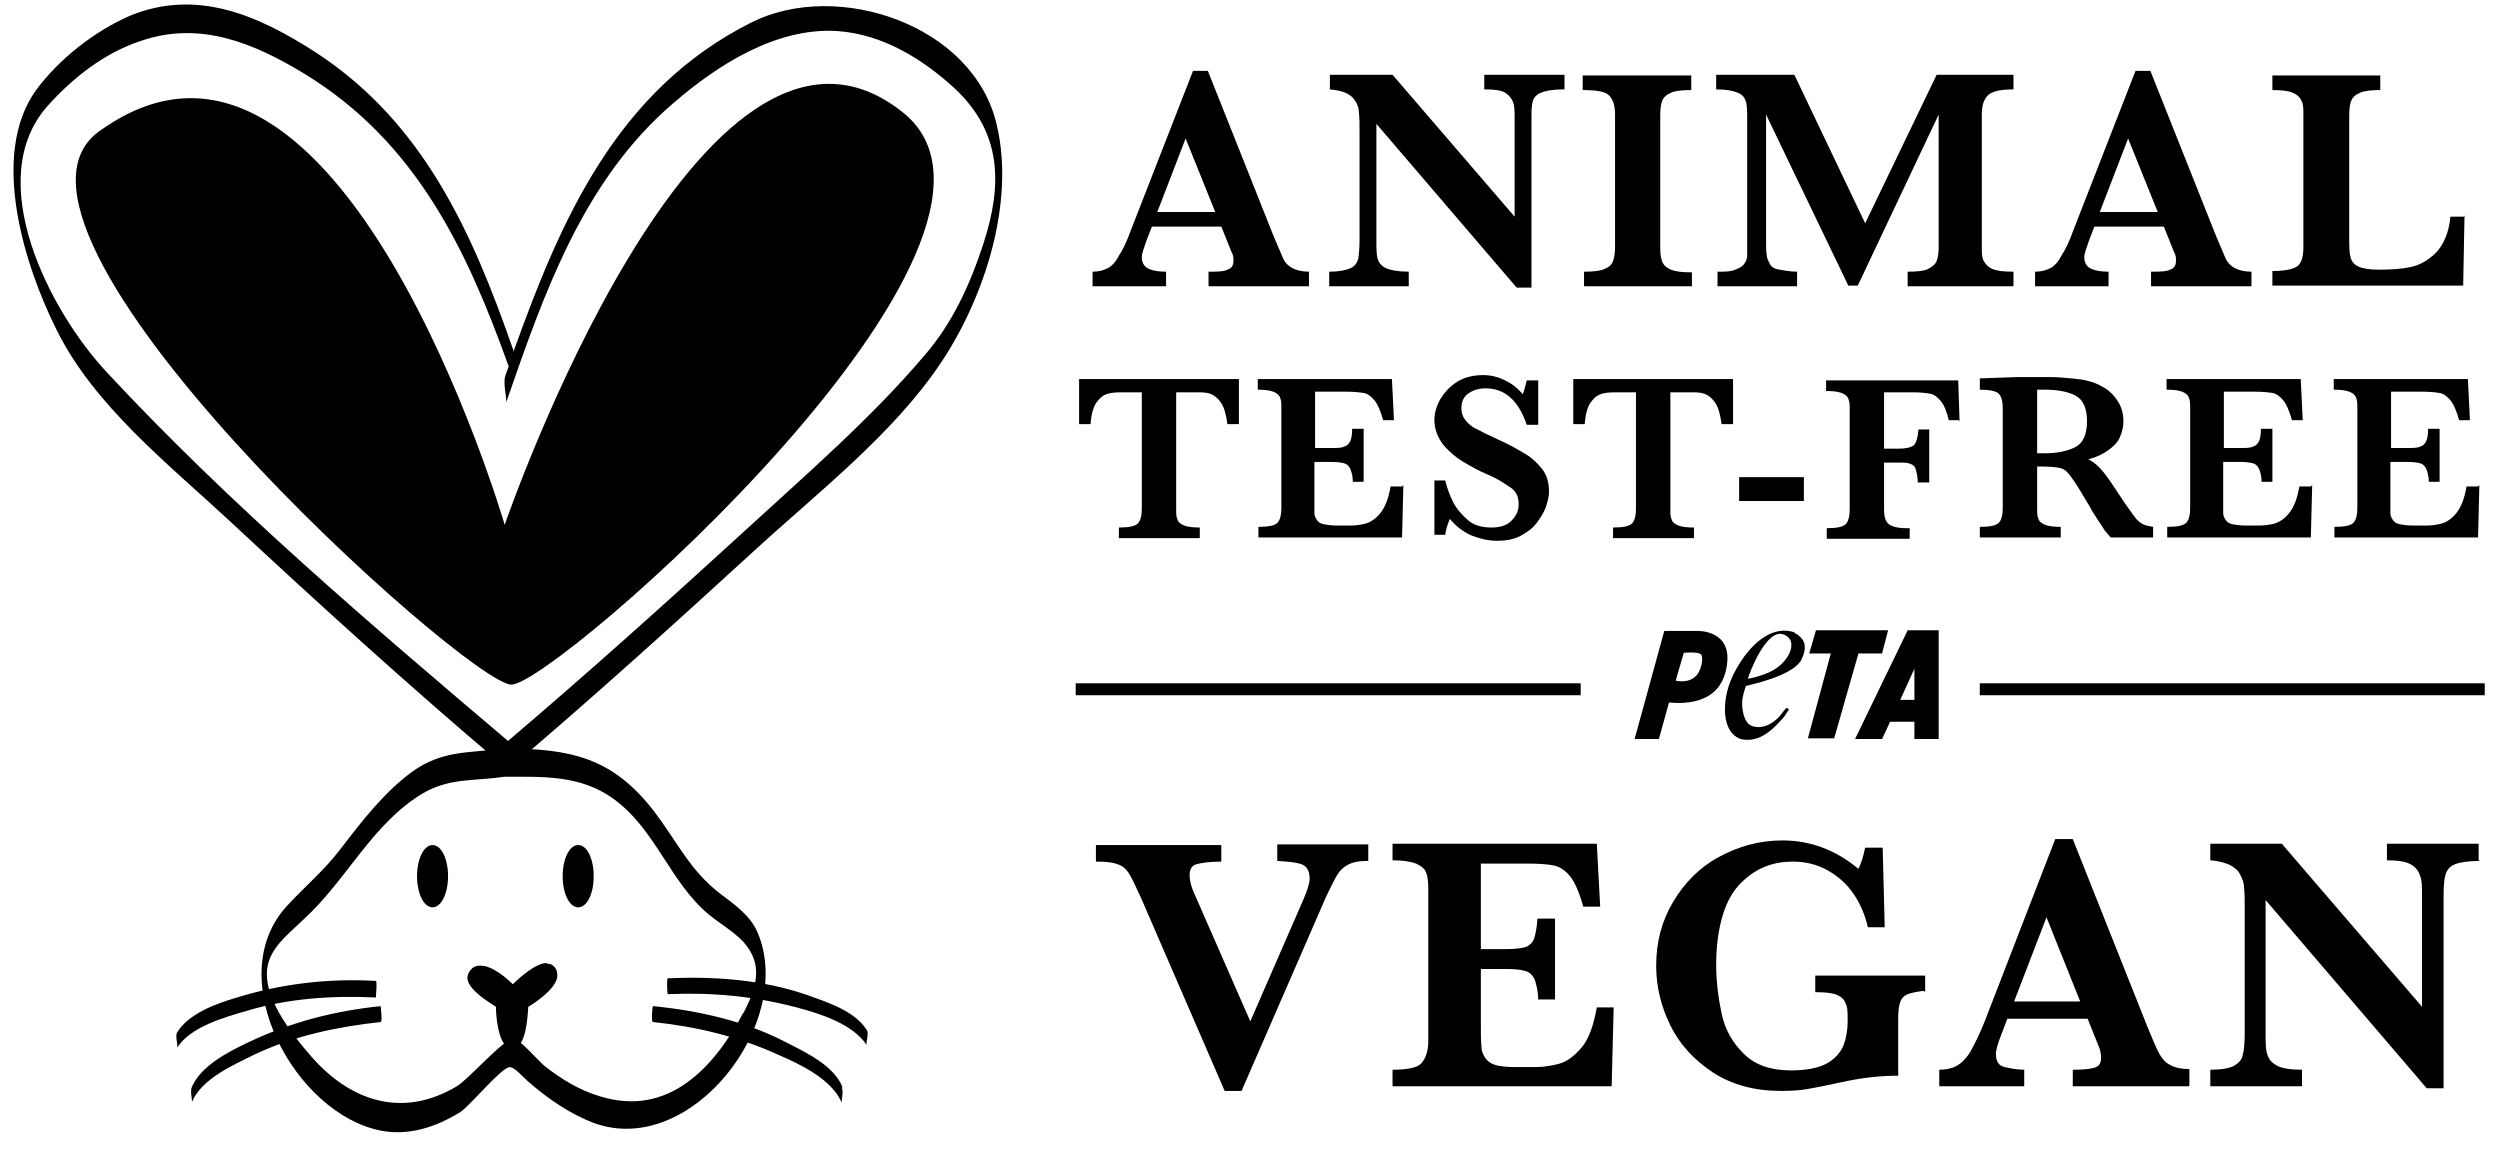 <svg width="104" height="48" viewBox="0 0 104 48" fill="none" xmlns="http://www.w3.org/2000/svg">
<path d="M31.539 38.848C31.23 38.076 30.557 37.635 29.912 37.139C28.706 36.201 28.145 34.988 27.248 33.802C25.481 31.486 23.742 31.155 20.966 31.128C19.507 31.348 18.413 31.183 17.123 32.12C15.973 32.975 15.076 34.133 14.207 35.264C13.505 36.201 12.692 36.863 11.935 37.69C9.186 40.668 12.271 46.349 15.861 47.038C17.039 47.258 18.161 46.872 19.143 46.266C19.563 45.99 20.825 44.446 21.19 44.391C21.414 44.391 21.695 44.749 21.947 44.97C22.761 45.687 23.714 46.349 24.752 46.734C28.762 48.141 33.053 42.571 31.539 38.848ZM30.922 42.13C29.688 44.446 27.781 46.486 24.948 45.604C24.107 45.356 23.349 44.887 22.676 44.363C22.452 44.198 21.611 43.205 21.358 43.205C20.994 43.178 19.507 44.887 19.002 45.19C16.787 46.514 14.627 45.852 12.973 43.977C12.159 43.04 10.701 41.275 11.206 39.924C11.458 39.234 12.159 38.711 12.664 38.214C14.431 36.587 15.469 34.299 17.544 33.03C18.694 32.341 19.703 32.506 20.966 32.313C22.564 32.313 24.135 32.231 25.509 33.223C27.276 34.492 27.865 36.698 29.492 38.049C29.968 38.435 30.501 38.738 30.922 39.179C31.791 40.144 31.455 41.109 30.922 42.157V42.13Z" fill="black"/>
<path d="M41.468 5.208C40.514 1.017 34.821 -0.858 31.259 0.934C25.65 3.747 23.322 9.151 21.359 14.638C21.359 14.583 21.359 14.528 21.331 14.501C19.648 9.675 17.628 5.125 13.169 2.202C10.785 0.658 8.205 -0.5 5.4 0.658C3.942 1.293 2.456 2.451 1.502 3.747C-0.461 6.476 1.053 11.136 2.371 13.756C3.942 16.899 6.999 19.298 9.551 21.67C13.225 25.089 16.955 28.48 20.798 31.734C20.798 31.9 20.826 32.038 20.854 32.038C20.854 32.038 20.882 31.955 20.91 31.817C20.966 31.872 21.05 31.927 21.106 31.982C21.106 31.982 21.106 32.01 21.106 32.038C21.106 32.038 21.106 32.038 21.134 32.01C21.162 32.01 21.19 32.065 21.218 32.093C21.218 32.093 21.19 32.01 21.218 31.955C21.274 31.9 21.359 31.845 21.415 31.789C21.415 31.955 21.443 32.093 21.471 32.093C21.499 32.093 21.527 31.9 21.527 31.679C24.864 28.839 28.09 25.916 31.315 22.966C33.951 20.539 37.176 18.058 39.168 15.052C40.963 12.35 42.225 8.434 41.468 5.208ZM40.907 10.144C40.374 11.798 39.617 13.453 38.467 14.776C36.223 17.423 33.502 19.767 30.95 22.111C27.725 25.061 24.472 27.984 21.134 30.824C15.413 25.971 9.579 21.008 4.475 15.521C2.035 12.929 -0.742 7.469 1.979 4.408C3.017 3.25 4.335 2.202 5.849 1.706C8.317 0.851 10.561 1.789 12.692 3.085C17.32 5.925 19.423 10.392 21.162 15.245C21.106 15.383 21.078 15.493 21.022 15.631C20.91 15.962 21.106 16.596 21.05 16.762C22.621 12.239 24.247 7.497 28.034 4.271C29.857 2.699 32.297 1.127 34.849 1.293C36.728 1.43 38.383 2.451 39.729 3.691C41.664 5.511 41.72 7.662 40.907 10.144Z" fill="black"/>
<path d="M15.834 41.854C15.834 41.854 15.919 42.516 15.834 42.516C14.04 42.709 12.216 43.095 10.59 43.867C9.692 44.308 8.374 44.887 7.982 45.852C8.01 45.77 7.897 45.383 7.982 45.218C8.346 44.363 9.44 43.784 10.253 43.398C12.02 42.543 13.899 42.047 15.863 41.854H15.834ZM35.046 45.218C34.681 44.336 33.587 43.812 32.774 43.398C31.063 42.488 29.1 42.047 27.165 41.854C27.137 41.854 27.081 42.516 27.165 42.516C28.988 42.709 30.727 43.122 32.41 43.894C33.307 44.281 34.625 44.915 35.018 45.88C34.99 45.797 35.102 45.411 35.018 45.246L35.046 45.218ZM15.638 41.468C15.638 41.468 15.694 40.806 15.638 40.806C13.675 40.696 11.74 40.916 9.861 41.495C9.019 41.744 7.841 42.157 7.365 42.957C7.28 43.095 7.421 43.536 7.365 43.591C7.925 42.709 9.328 42.323 10.281 42.047C12.02 41.523 13.843 41.413 15.638 41.495V41.468ZM36.056 42.847C35.551 42.047 34.401 41.688 33.559 41.385C31.708 40.751 29.717 40.613 27.782 40.696C27.726 40.696 27.754 41.358 27.782 41.358C29.605 41.275 31.372 41.44 33.139 41.909C34.092 42.157 35.495 42.599 36.056 43.481C35.999 43.426 36.168 42.984 36.056 42.847ZM22.734 40.062C22.285 40.062 21.584 40.696 21.331 40.944C21.079 40.696 20.462 40.144 19.957 40.172C19.789 40.172 19.677 40.227 19.564 40.365C19.48 40.475 19.424 40.613 19.452 40.751C19.537 41.22 20.378 41.716 20.63 41.882C20.63 42.24 20.714 43.26 21.079 43.536C21.135 43.591 21.219 43.619 21.303 43.619C21.303 43.619 21.331 43.619 21.36 43.619C21.892 43.536 21.948 42.295 21.977 41.882C22.257 41.716 23.098 41.165 23.183 40.641C23.183 40.475 23.183 40.337 23.042 40.2C22.958 40.117 22.874 40.089 22.762 40.089L22.734 40.062ZM17.994 35.154C17.629 35.154 17.349 35.733 17.349 36.449C17.349 37.166 17.629 37.745 17.994 37.745C18.359 37.745 18.639 37.166 18.639 36.449C18.639 35.733 18.359 35.154 17.994 35.154ZM24.052 35.154C23.687 35.154 23.407 35.733 23.407 36.449C23.407 37.166 23.687 37.745 24.052 37.745C24.416 37.745 24.697 37.194 24.697 36.449C24.697 35.705 24.416 35.154 24.052 35.154Z" fill="black"/>
<path d="M4.252 5.373C-1.863 9.317 19.452 28.48 21.275 28.48C23.098 28.48 44.161 9.978 37.57 4.684C29.184 -2.044 20.995 21.835 20.995 21.835C20.995 21.835 14.18 -1.575 4.252 5.373Z" fill="black"/>
<path d="M54.481 11.909H50.275V11.302C50.639 11.302 50.892 11.302 51.06 11.219C51.228 11.164 51.312 11.054 51.312 10.861C51.312 10.723 51.312 10.613 51.228 10.475L50.807 9.427H47.919L47.694 10.006C47.582 10.337 47.498 10.557 47.498 10.695C47.498 10.944 47.61 11.109 47.806 11.192C48.003 11.274 48.255 11.302 48.508 11.302V11.909H45.451V11.302C45.703 11.302 45.899 11.247 46.068 11.164C46.236 11.081 46.404 10.916 46.544 10.64C46.713 10.392 46.881 10.034 47.049 9.565L49.63 2.947H50.246L52.967 9.785C53.163 10.254 53.304 10.585 53.388 10.778C53.472 10.944 53.612 11.081 53.78 11.164C53.949 11.247 54.173 11.302 54.453 11.302V11.909H54.481ZM50.555 8.82L49.321 5.76L48.143 8.82H50.555Z" fill="black"/>
<path d="M65.027 3.719C64.606 3.719 64.298 3.774 64.101 3.857C63.905 3.94 63.793 4.077 63.765 4.215C63.709 4.381 63.709 4.657 63.709 5.015V11.964H63.092L57.258 5.153V9.978C57.258 10.337 57.258 10.613 57.314 10.778C57.37 10.943 57.483 11.081 57.679 11.164C57.875 11.247 58.184 11.302 58.604 11.302V11.909H55.295V11.302C55.688 11.302 55.968 11.247 56.164 11.164C56.361 11.081 56.445 10.943 56.501 10.778C56.529 10.613 56.557 10.337 56.557 9.978V5.511C56.557 5.153 56.557 4.877 56.529 4.684C56.529 4.491 56.473 4.353 56.389 4.215C56.305 4.077 56.192 3.967 56.024 3.884C55.856 3.802 55.632 3.747 55.323 3.719V3.112H57.931L63.008 9.013V5.015C63.008 4.684 63.008 4.436 62.952 4.27C62.895 4.105 62.783 3.967 62.615 3.857C62.447 3.747 62.138 3.719 61.745 3.719V3.112H65.083V3.719H65.027Z" fill="black"/>
<path d="M70.412 11.909H65.896V11.302C66.261 11.302 66.57 11.274 66.738 11.192C66.934 11.109 67.046 11.026 67.102 10.861C67.159 10.723 67.186 10.502 67.186 10.254V4.767C67.186 4.381 67.102 4.133 66.934 3.967C66.766 3.802 66.401 3.747 65.84 3.747V3.14H70.356V3.747C69.991 3.747 69.683 3.774 69.514 3.857C69.318 3.94 69.206 4.05 69.15 4.188C69.094 4.326 69.066 4.519 69.066 4.794V10.309C69.066 10.557 69.094 10.75 69.15 10.888C69.206 11.026 69.318 11.136 69.514 11.219C69.711 11.302 69.991 11.329 70.384 11.329V11.936L70.412 11.909Z" fill="black"/>
<path d="M83.817 11.909H79.358V11.302C79.751 11.302 80.031 11.274 80.2 11.192C80.368 11.109 80.508 10.999 80.564 10.861C80.62 10.723 80.648 10.53 80.648 10.282V4.767L77.283 11.881H76.89L73.469 4.767V9.978C73.469 10.254 73.469 10.475 73.496 10.613C73.496 10.75 73.581 10.888 73.637 10.999C73.693 11.109 73.833 11.192 74.029 11.219C74.226 11.247 74.45 11.302 74.759 11.302V11.909H71.449V11.302C71.758 11.302 72.01 11.302 72.178 11.219C72.347 11.164 72.487 11.081 72.543 10.999C72.627 10.888 72.683 10.778 72.683 10.64C72.683 10.502 72.683 10.282 72.683 10.006V5.015C72.683 4.657 72.683 4.381 72.627 4.215C72.571 4.05 72.487 3.94 72.29 3.857C72.094 3.774 71.814 3.719 71.393 3.719V3.112H74.646L77.591 9.289L80.564 3.112H83.761V3.719C83.2 3.719 82.864 3.802 82.696 3.967C82.527 4.133 82.443 4.381 82.443 4.767V10.282C82.443 10.53 82.443 10.723 82.527 10.861C82.612 10.999 82.696 11.109 82.892 11.192C83.088 11.274 83.369 11.302 83.761 11.302V11.909H83.817Z" fill="black"/>
<path d="M93.689 11.909H89.483V11.302C89.847 11.302 90.1 11.302 90.268 11.219C90.436 11.164 90.52 11.054 90.52 10.861C90.52 10.723 90.52 10.613 90.436 10.475L90.016 9.427H87.127L86.902 10.006C86.79 10.337 86.706 10.557 86.706 10.695C86.706 10.943 86.818 11.109 87.015 11.192C87.211 11.274 87.463 11.302 87.716 11.302V11.909H84.659V11.302C84.911 11.302 85.107 11.247 85.276 11.164C85.444 11.081 85.612 10.916 85.752 10.64C85.921 10.392 86.089 10.034 86.257 9.565L88.838 2.947H89.455L92.175 9.785C92.371 10.254 92.512 10.585 92.596 10.778C92.68 10.943 92.82 11.081 92.988 11.164C93.157 11.247 93.381 11.302 93.661 11.302V11.909H93.689ZM89.763 8.82L88.529 5.76L87.351 8.82H89.763Z" fill="black"/>
<path d="M102.524 8.958L102.468 11.881H94.531V11.274C95.092 11.274 95.429 11.192 95.597 11.054C95.765 10.888 95.821 10.64 95.821 10.254V4.767C95.821 4.519 95.821 4.326 95.737 4.188C95.681 4.05 95.569 3.94 95.373 3.857C95.176 3.774 94.896 3.747 94.531 3.747V3.14H99.019V3.747C98.654 3.747 98.374 3.774 98.177 3.857C97.981 3.94 97.869 4.05 97.813 4.188C97.757 4.326 97.728 4.519 97.728 4.794V9.84C97.728 10.226 97.728 10.53 97.785 10.695C97.813 10.861 97.925 10.999 98.093 11.081C98.261 11.164 98.542 11.219 98.963 11.219C99.467 11.219 99.916 11.192 100.281 11.109C100.673 11.026 101.01 10.833 101.346 10.502C101.655 10.171 101.879 9.675 101.935 9.013H102.552L102.524 8.958Z" fill="black"/>
<path d="M56.864 35.815C56.612 35.815 56.416 35.843 56.247 35.898C56.079 35.953 55.911 36.063 55.799 36.174C55.686 36.284 55.574 36.477 55.462 36.698C55.35 36.918 55.182 37.249 54.985 37.718L51.648 45.383H50.947L47.469 37.359C47.245 36.863 47.076 36.505 46.964 36.339C46.852 36.146 46.684 36.008 46.487 35.953C46.291 35.87 45.983 35.843 45.59 35.843V35.154H50.806V35.843C50.302 35.843 49.965 35.898 49.769 35.953C49.572 36.008 49.488 36.174 49.488 36.394C49.488 36.615 49.544 36.863 49.657 37.111L52.012 42.488L54.2 37.47C54.396 37.029 54.48 36.725 54.48 36.56C54.48 36.229 54.368 36.036 54.144 35.953C53.919 35.87 53.583 35.843 53.134 35.815V35.126H56.92V35.815H56.864Z" fill="black"/>
<path d="M67.129 41.882L67.045 45.19H57.93V44.501C58.547 44.501 58.967 44.418 59.136 44.225C59.304 44.032 59.416 43.729 59.416 43.315V36.973C59.416 36.698 59.388 36.449 59.332 36.312C59.276 36.146 59.136 36.036 58.911 35.925C58.687 35.843 58.378 35.788 57.93 35.788V35.098H66.428L66.568 37.718H65.867C65.698 37.139 65.53 36.725 65.334 36.477C65.138 36.229 64.913 36.063 64.661 36.008C64.408 35.953 64.016 35.925 63.511 35.925H61.604V39.483H62.641C63.006 39.483 63.258 39.455 63.455 39.4C63.623 39.345 63.763 39.207 63.819 39.041C63.875 38.876 63.931 38.6 63.96 38.214H64.689V41.578H63.988C63.988 41.22 63.904 40.944 63.847 40.751C63.763 40.586 63.651 40.448 63.455 40.392C63.258 40.337 63.006 40.31 62.669 40.31H61.604V42.681C61.604 43.067 61.604 43.37 61.632 43.564C61.632 43.757 61.716 43.894 61.8 44.032C61.884 44.143 62.024 44.253 62.221 44.308C62.417 44.363 62.697 44.391 63.062 44.391H63.875C64.212 44.391 64.549 44.336 64.857 44.253C65.165 44.17 65.474 43.95 65.783 43.591C66.091 43.233 66.287 42.681 66.428 41.909H67.129V41.882Z" fill="black"/>
<path d="M80.031 41.22C79.75 41.247 79.526 41.303 79.358 41.358C79.217 41.413 79.105 41.523 79.049 41.689C78.993 41.826 78.965 42.075 78.965 42.378V44.749C78.236 44.749 77.451 44.832 76.581 45.025C75.964 45.163 75.515 45.246 75.207 45.301C74.898 45.356 74.534 45.383 74.113 45.383C72.991 45.383 72.066 45.135 71.252 44.611C70.467 44.087 69.878 43.453 69.485 42.654C69.093 41.854 68.897 41.027 68.897 40.172C68.897 39.207 69.121 38.325 69.598 37.525C70.074 36.725 70.691 36.091 71.505 35.65C72.318 35.209 73.188 34.961 74.141 34.961C75.291 34.961 76.357 35.346 77.31 36.146C77.422 35.926 77.507 35.65 77.591 35.264H78.32L78.404 38.573H77.703C77.591 38.076 77.394 37.608 77.114 37.194C76.834 36.78 76.469 36.45 76.02 36.201C75.571 35.953 75.095 35.843 74.59 35.843C74.197 35.843 73.833 35.898 73.468 36.036C73.103 36.174 72.767 36.394 72.43 36.725C72.094 37.056 71.841 37.497 71.673 38.049C71.505 38.6 71.393 39.29 71.393 40.117C71.393 40.806 71.477 41.495 71.617 42.157C71.757 42.819 72.066 43.371 72.543 43.839C73.019 44.308 73.664 44.529 74.506 44.529C75.179 44.529 75.684 44.418 76.02 44.225C76.357 44.032 76.581 43.757 76.693 43.481C76.805 43.178 76.862 42.847 76.862 42.488C76.862 42.13 76.862 41.882 76.777 41.744C76.721 41.578 76.609 41.468 76.413 41.385C76.216 41.303 75.908 41.275 75.515 41.275V40.586H80.087V41.275L80.031 41.22Z" fill="black"/>
<path d="M91.051 45.19H86.227V44.501C86.648 44.501 86.929 44.474 87.125 44.418C87.321 44.363 87.405 44.225 87.405 44.005C87.405 43.867 87.377 43.701 87.321 43.564L86.844 42.378H83.507L83.254 43.04C83.114 43.398 83.03 43.674 83.03 43.839C83.03 44.143 83.142 44.336 83.395 44.391C83.647 44.446 83.9 44.501 84.208 44.501V45.19H80.674V44.501C80.955 44.501 81.207 44.446 81.403 44.336C81.6 44.225 81.796 44.032 81.964 43.757C82.133 43.453 82.329 43.067 82.553 42.516L85.498 34.905H86.227L89.341 42.736C89.565 43.288 89.733 43.674 89.845 43.867C89.957 44.06 90.098 44.225 90.294 44.308C90.49 44.418 90.743 44.474 91.079 44.474V45.163L91.051 45.19ZM86.536 41.661L85.134 38.159L83.787 41.661H86.536Z" fill="black"/>
<path d="M103.168 35.815C102.691 35.815 102.326 35.87 102.13 35.953C101.906 36.036 101.793 36.201 101.737 36.367C101.681 36.532 101.653 36.863 101.653 37.277V45.273H100.952L94.249 37.442V42.984C94.249 43.398 94.249 43.701 94.333 43.894C94.389 44.087 94.529 44.225 94.726 44.336C94.95 44.446 95.287 44.501 95.763 44.501V45.19H91.949V44.501C92.398 44.501 92.734 44.446 92.931 44.336C93.127 44.225 93.267 44.087 93.295 43.894C93.352 43.701 93.38 43.398 93.38 42.984V37.856C93.38 37.442 93.38 37.139 93.352 36.918C93.352 36.698 93.267 36.532 93.183 36.367C93.099 36.201 92.959 36.091 92.763 35.981C92.566 35.898 92.314 35.815 91.949 35.788V35.098H94.922L100.756 41.882V37.277C100.756 36.891 100.756 36.615 100.672 36.422C100.615 36.229 100.475 36.063 100.279 35.953C100.083 35.843 99.746 35.788 99.297 35.788V35.098H103.112V35.788L103.168 35.815Z" fill="black"/>
<path d="M51.538 17.644H51.061C51.005 17.23 50.92 16.927 50.78 16.734C50.64 16.541 50.5 16.431 50.331 16.375C50.163 16.32 49.995 16.32 49.771 16.32H48.929V21.173C48.929 21.366 48.929 21.504 48.985 21.615C49.013 21.725 49.126 21.808 49.266 21.863C49.406 21.918 49.63 21.945 49.911 21.945V22.387H46.545V21.945C46.966 21.945 47.218 21.89 47.331 21.78C47.443 21.67 47.499 21.449 47.499 21.173V16.32H46.798C46.517 16.32 46.293 16.32 46.097 16.375C45.9 16.431 45.76 16.541 45.62 16.734C45.48 16.927 45.395 17.23 45.367 17.644H44.891V15.769H51.538V17.644Z" fill="black"/>
<path d="M58.381 20.181L58.325 22.359H52.351V21.918C52.772 21.918 53.024 21.863 53.137 21.753C53.249 21.642 53.305 21.422 53.305 21.146V16.982C53.305 16.789 53.305 16.651 53.249 16.541C53.221 16.431 53.108 16.348 52.968 16.293C52.828 16.238 52.604 16.21 52.323 16.21V15.769H57.904L57.989 17.479H57.54C57.428 17.093 57.315 16.817 57.175 16.651C57.035 16.486 56.895 16.375 56.727 16.348C56.558 16.32 56.306 16.293 55.969 16.293H54.707V18.637H55.38C55.605 18.637 55.801 18.637 55.913 18.581C56.025 18.554 56.109 18.471 56.166 18.361C56.222 18.251 56.25 18.058 56.25 17.837H56.727V20.043H56.278C56.278 19.795 56.222 19.629 56.166 19.491C56.109 19.381 56.025 19.298 55.913 19.271C55.801 19.243 55.633 19.216 55.38 19.216H54.679V20.76C54.679 21.008 54.679 21.201 54.679 21.339C54.679 21.477 54.735 21.559 54.791 21.642C54.847 21.725 54.931 21.78 55.072 21.808C55.212 21.835 55.38 21.863 55.633 21.863H56.166C56.39 21.863 56.614 21.835 56.811 21.78C57.007 21.725 57.231 21.587 57.428 21.339C57.624 21.091 57.764 20.732 57.848 20.236H58.325L58.381 20.181Z" fill="black"/>
<path d="M64.439 20.456C64.439 20.649 64.383 20.87 64.299 21.118C64.214 21.339 64.074 21.559 63.906 21.78C63.738 22.001 63.485 22.166 63.233 22.304C62.952 22.442 62.644 22.497 62.279 22.497C61.915 22.497 61.578 22.414 61.213 22.276C60.849 22.111 60.568 21.89 60.316 21.587C60.204 21.835 60.148 22.056 60.12 22.249H59.671V19.988H60.12C60.204 20.319 60.316 20.622 60.456 20.898C60.596 21.173 60.821 21.422 61.073 21.642C61.326 21.863 61.662 21.945 62.055 21.945C62.391 21.945 62.672 21.863 62.868 21.67C63.065 21.477 63.177 21.256 63.177 20.98C63.177 20.815 63.149 20.677 63.093 20.567C63.036 20.456 62.952 20.346 62.812 20.264C62.672 20.181 62.532 20.07 62.335 19.96C62.139 19.85 61.886 19.74 61.634 19.629C61.242 19.436 60.905 19.243 60.624 19.05C60.372 18.857 60.176 18.664 60.035 18.499C59.895 18.306 59.811 18.14 59.755 17.975C59.699 17.809 59.671 17.644 59.671 17.479C59.671 17.175 59.755 16.899 59.923 16.596C60.092 16.32 60.316 16.072 60.624 15.879C60.933 15.686 61.298 15.604 61.718 15.604C62.027 15.604 62.335 15.686 62.616 15.824C62.896 15.962 63.149 16.155 63.345 16.403C63.401 16.265 63.457 16.072 63.513 15.824H63.99V17.672H63.513C63.177 16.679 62.616 16.155 61.802 16.155C61.494 16.155 61.27 16.238 61.073 16.376C60.877 16.513 60.793 16.734 60.793 16.982C60.793 17.175 60.849 17.341 60.961 17.479C61.073 17.616 61.213 17.754 61.41 17.837C61.606 17.947 61.886 18.085 62.307 18.278C62.812 18.499 63.177 18.719 63.457 18.885C63.738 19.05 63.962 19.271 64.158 19.519C64.355 19.767 64.439 20.098 64.439 20.456Z" fill="black"/>
<path d="M72.095 17.644H71.618C71.562 17.23 71.478 16.927 71.338 16.734C71.198 16.541 71.057 16.431 70.889 16.375C70.721 16.32 70.553 16.32 70.328 16.32H69.487V21.173C69.487 21.366 69.487 21.504 69.543 21.615C69.571 21.725 69.683 21.808 69.823 21.863C69.964 21.918 70.188 21.945 70.469 21.945V22.387H67.103V21.945C67.524 21.945 67.776 21.89 67.888 21.78C68 21.67 68.056 21.449 68.056 21.173V16.32H67.355C67.075 16.32 66.85 16.32 66.654 16.375C66.458 16.431 66.318 16.541 66.177 16.734C66.037 16.927 65.953 17.23 65.925 17.644H65.448V15.769H72.095V17.644Z" fill="black"/>
<path d="M75.041 20.843H72.348V19.85H75.041V20.843Z" fill="black"/>
<path d="M81.546 17.479H81.07C80.986 17.12 80.873 16.844 80.733 16.679C80.593 16.513 80.453 16.403 80.284 16.376C80.116 16.348 79.864 16.32 79.583 16.32H78.377V18.664H78.994C79.303 18.664 79.499 18.609 79.611 18.526C79.724 18.416 79.78 18.195 79.808 17.865H80.256V20.07H79.78C79.78 19.822 79.724 19.629 79.695 19.519C79.667 19.409 79.583 19.326 79.471 19.298C79.359 19.243 79.191 19.243 78.994 19.243H78.377V21.201C78.377 21.477 78.433 21.67 78.546 21.78C78.658 21.89 78.91 21.973 79.303 21.973H79.443V22.414H75.993V21.973C76.414 21.973 76.666 21.918 76.779 21.808C76.891 21.697 76.947 21.477 76.947 21.201V17.037C76.947 16.844 76.947 16.706 76.891 16.596C76.863 16.486 76.751 16.403 76.61 16.348C76.47 16.293 76.246 16.265 75.965 16.265V15.824H81.462L81.518 17.534L81.546 17.479Z" fill="black"/>
<path d="M89.597 22.359H87.802C87.802 22.359 87.662 22.194 87.549 22.056C87.465 21.918 87.353 21.753 87.241 21.587C87.129 21.394 87.016 21.256 86.96 21.118L86.512 20.374C86.315 20.043 86.147 19.822 86.035 19.684C85.923 19.547 85.811 19.491 85.67 19.464C85.53 19.436 85.306 19.409 84.997 19.409H84.745V21.146C84.745 21.339 84.745 21.477 84.801 21.587C84.829 21.697 84.941 21.78 85.081 21.835C85.222 21.89 85.446 21.918 85.726 21.918V22.359H82.361V21.918C82.781 21.918 83.034 21.863 83.146 21.753C83.258 21.642 83.314 21.422 83.314 21.146V16.982C83.314 16.706 83.258 16.486 83.146 16.375C83.034 16.265 82.754 16.21 82.361 16.21V15.741L83.903 15.686C83.903 15.686 84.156 15.686 84.324 15.686C84.464 15.686 84.633 15.686 84.745 15.686C84.857 15.686 85.025 15.686 85.25 15.686C85.586 15.686 85.895 15.714 86.175 15.741C86.456 15.769 86.708 15.796 86.876 15.852C87.129 15.907 87.353 16.017 87.577 16.155C87.802 16.293 87.97 16.486 88.11 16.706C88.251 16.927 88.335 17.203 88.335 17.534C88.335 17.754 88.278 17.975 88.194 18.168C88.11 18.389 87.942 18.554 87.718 18.719C87.493 18.885 87.213 19.023 86.876 19.105C87.129 19.243 87.325 19.409 87.493 19.629C87.662 19.822 87.914 20.208 88.278 20.76C88.475 21.063 88.671 21.311 88.783 21.477C88.896 21.642 89.036 21.753 89.148 21.808C89.26 21.863 89.4 21.89 89.569 21.918V22.359H89.597ZM86.82 17.506C86.82 16.982 86.652 16.624 86.343 16.458C86.035 16.293 85.586 16.21 85.053 16.21C84.969 16.21 84.913 16.21 84.885 16.21C84.857 16.21 84.801 16.21 84.745 16.21V18.857H85.053C85.558 18.857 85.979 18.774 86.315 18.609C86.652 18.444 86.82 18.085 86.82 17.506Z" fill="black"/>
<path d="M96.187 20.181L96.131 22.359H90.157V21.918C90.578 21.918 90.83 21.863 90.942 21.753C91.054 21.642 91.111 21.422 91.111 21.146V16.982C91.111 16.789 91.111 16.651 91.054 16.541C91.026 16.431 90.914 16.348 90.774 16.293C90.634 16.238 90.409 16.21 90.129 16.21V15.769H95.71L95.794 17.479H95.346C95.233 17.093 95.121 16.817 94.981 16.651C94.841 16.486 94.7 16.375 94.532 16.348C94.364 16.32 94.111 16.293 93.775 16.293H92.513V18.637H93.186C93.41 18.637 93.607 18.637 93.719 18.581C93.831 18.554 93.915 18.471 93.971 18.361C94.027 18.251 94.055 18.058 94.055 17.837H94.532V20.043H94.083C94.083 19.795 94.027 19.629 93.971 19.491C93.915 19.381 93.831 19.298 93.719 19.271C93.607 19.243 93.438 19.216 93.186 19.216H92.485V20.76C92.485 21.008 92.485 21.201 92.485 21.339C92.485 21.477 92.541 21.559 92.597 21.642C92.653 21.725 92.737 21.78 92.877 21.808C93.018 21.835 93.186 21.863 93.438 21.863H93.971C94.196 21.863 94.42 21.835 94.616 21.78C94.813 21.725 95.037 21.587 95.233 21.339C95.43 21.091 95.57 20.732 95.654 20.236H96.131L96.187 20.181Z" fill="black"/>
<path d="M103.142 20.181L103.086 22.359H97.112V21.918C97.533 21.918 97.785 21.863 97.897 21.753C98.01 21.642 98.066 21.422 98.066 21.146V16.982C98.066 16.789 98.066 16.651 98.01 16.541C97.981 16.431 97.869 16.348 97.729 16.293C97.589 16.238 97.364 16.21 97.084 16.21V15.769H102.665L102.749 17.479H102.301C102.188 17.093 102.076 16.817 101.936 16.651C101.796 16.486 101.655 16.375 101.487 16.348C101.319 16.32 101.067 16.293 100.73 16.293H99.468V18.637H100.141C100.365 18.637 100.562 18.637 100.674 18.581C100.786 18.554 100.87 18.471 100.926 18.361C100.982 18.251 101.01 18.058 101.01 17.837H101.487V20.043H101.038C101.038 19.795 100.982 19.629 100.926 19.491C100.87 19.381 100.786 19.298 100.674 19.271C100.562 19.243 100.393 19.216 100.141 19.216H99.44V20.76C99.44 21.008 99.44 21.201 99.44 21.339C99.44 21.477 99.496 21.559 99.552 21.642C99.608 21.725 99.692 21.78 99.832 21.808C99.973 21.835 100.141 21.863 100.393 21.863H100.926C101.151 21.863 101.375 21.835 101.571 21.78C101.768 21.725 101.992 21.587 102.188 21.339C102.385 21.091 102.525 20.732 102.609 20.236H103.086L103.142 20.181Z" fill="black"/>
<path d="M70.721 26.247C70.552 26.247 69.234 26.247 69.234 26.247L68 30.742H69.01L69.43 29.225C70.103 29.28 71.618 29.308 71.842 27.653C72.011 26.495 71.141 26.275 70.692 26.247H70.721ZM70.552 28.122C70.216 28.453 69.711 28.315 69.711 28.315L69.851 27.819L70.047 27.157C70.047 27.157 70.608 27.102 70.749 27.212C70.889 27.322 70.777 27.901 70.552 28.122ZM74.647 26.302C73.778 26.026 73.048 26.661 72.572 27.295C72.095 27.957 71.758 28.674 71.758 29.528C71.758 29.997 71.898 30.549 72.403 30.742C73.216 30.935 73.805 30.3 74.254 29.776C74.254 29.749 74.366 29.611 74.422 29.501L74.31 29.446C74.31 29.446 74.114 29.694 74.002 29.832C73.721 30.107 73.357 30.328 72.936 30.218C72.515 30.135 72.431 29.363 72.487 29.06C72.543 28.756 72.628 28.563 72.628 28.536C72.824 28.48 74.451 28.15 74.899 27.515C75.04 27.267 75.18 26.881 74.983 26.605C74.899 26.495 74.787 26.385 74.647 26.33V26.302ZM73.441 28.039C72.936 28.205 72.768 28.232 72.712 28.232C72.768 28.012 73.469 26.164 74.17 26.385C74.927 26.633 74.366 27.736 73.413 28.039H73.441ZM79.359 26.22L77.171 30.742H78.293L78.629 30.025H79.639V30.742H80.649V26.22H79.331H79.359ZM79.667 29.115H79.05L79.639 27.819V29.115H79.667ZM77.311 27.185L76.302 30.714H75.208L76.161 27.185H75.264L75.544 26.22H78.545L78.293 27.185H77.311Z" fill="black"/>
<path d="M65.756 28.425V28.922H44.749V28.425H65.756Z" fill="black"/>
<path d="M103.365 28.425V28.922H82.359V28.425H103.365Z" fill="black"/>
</svg>

